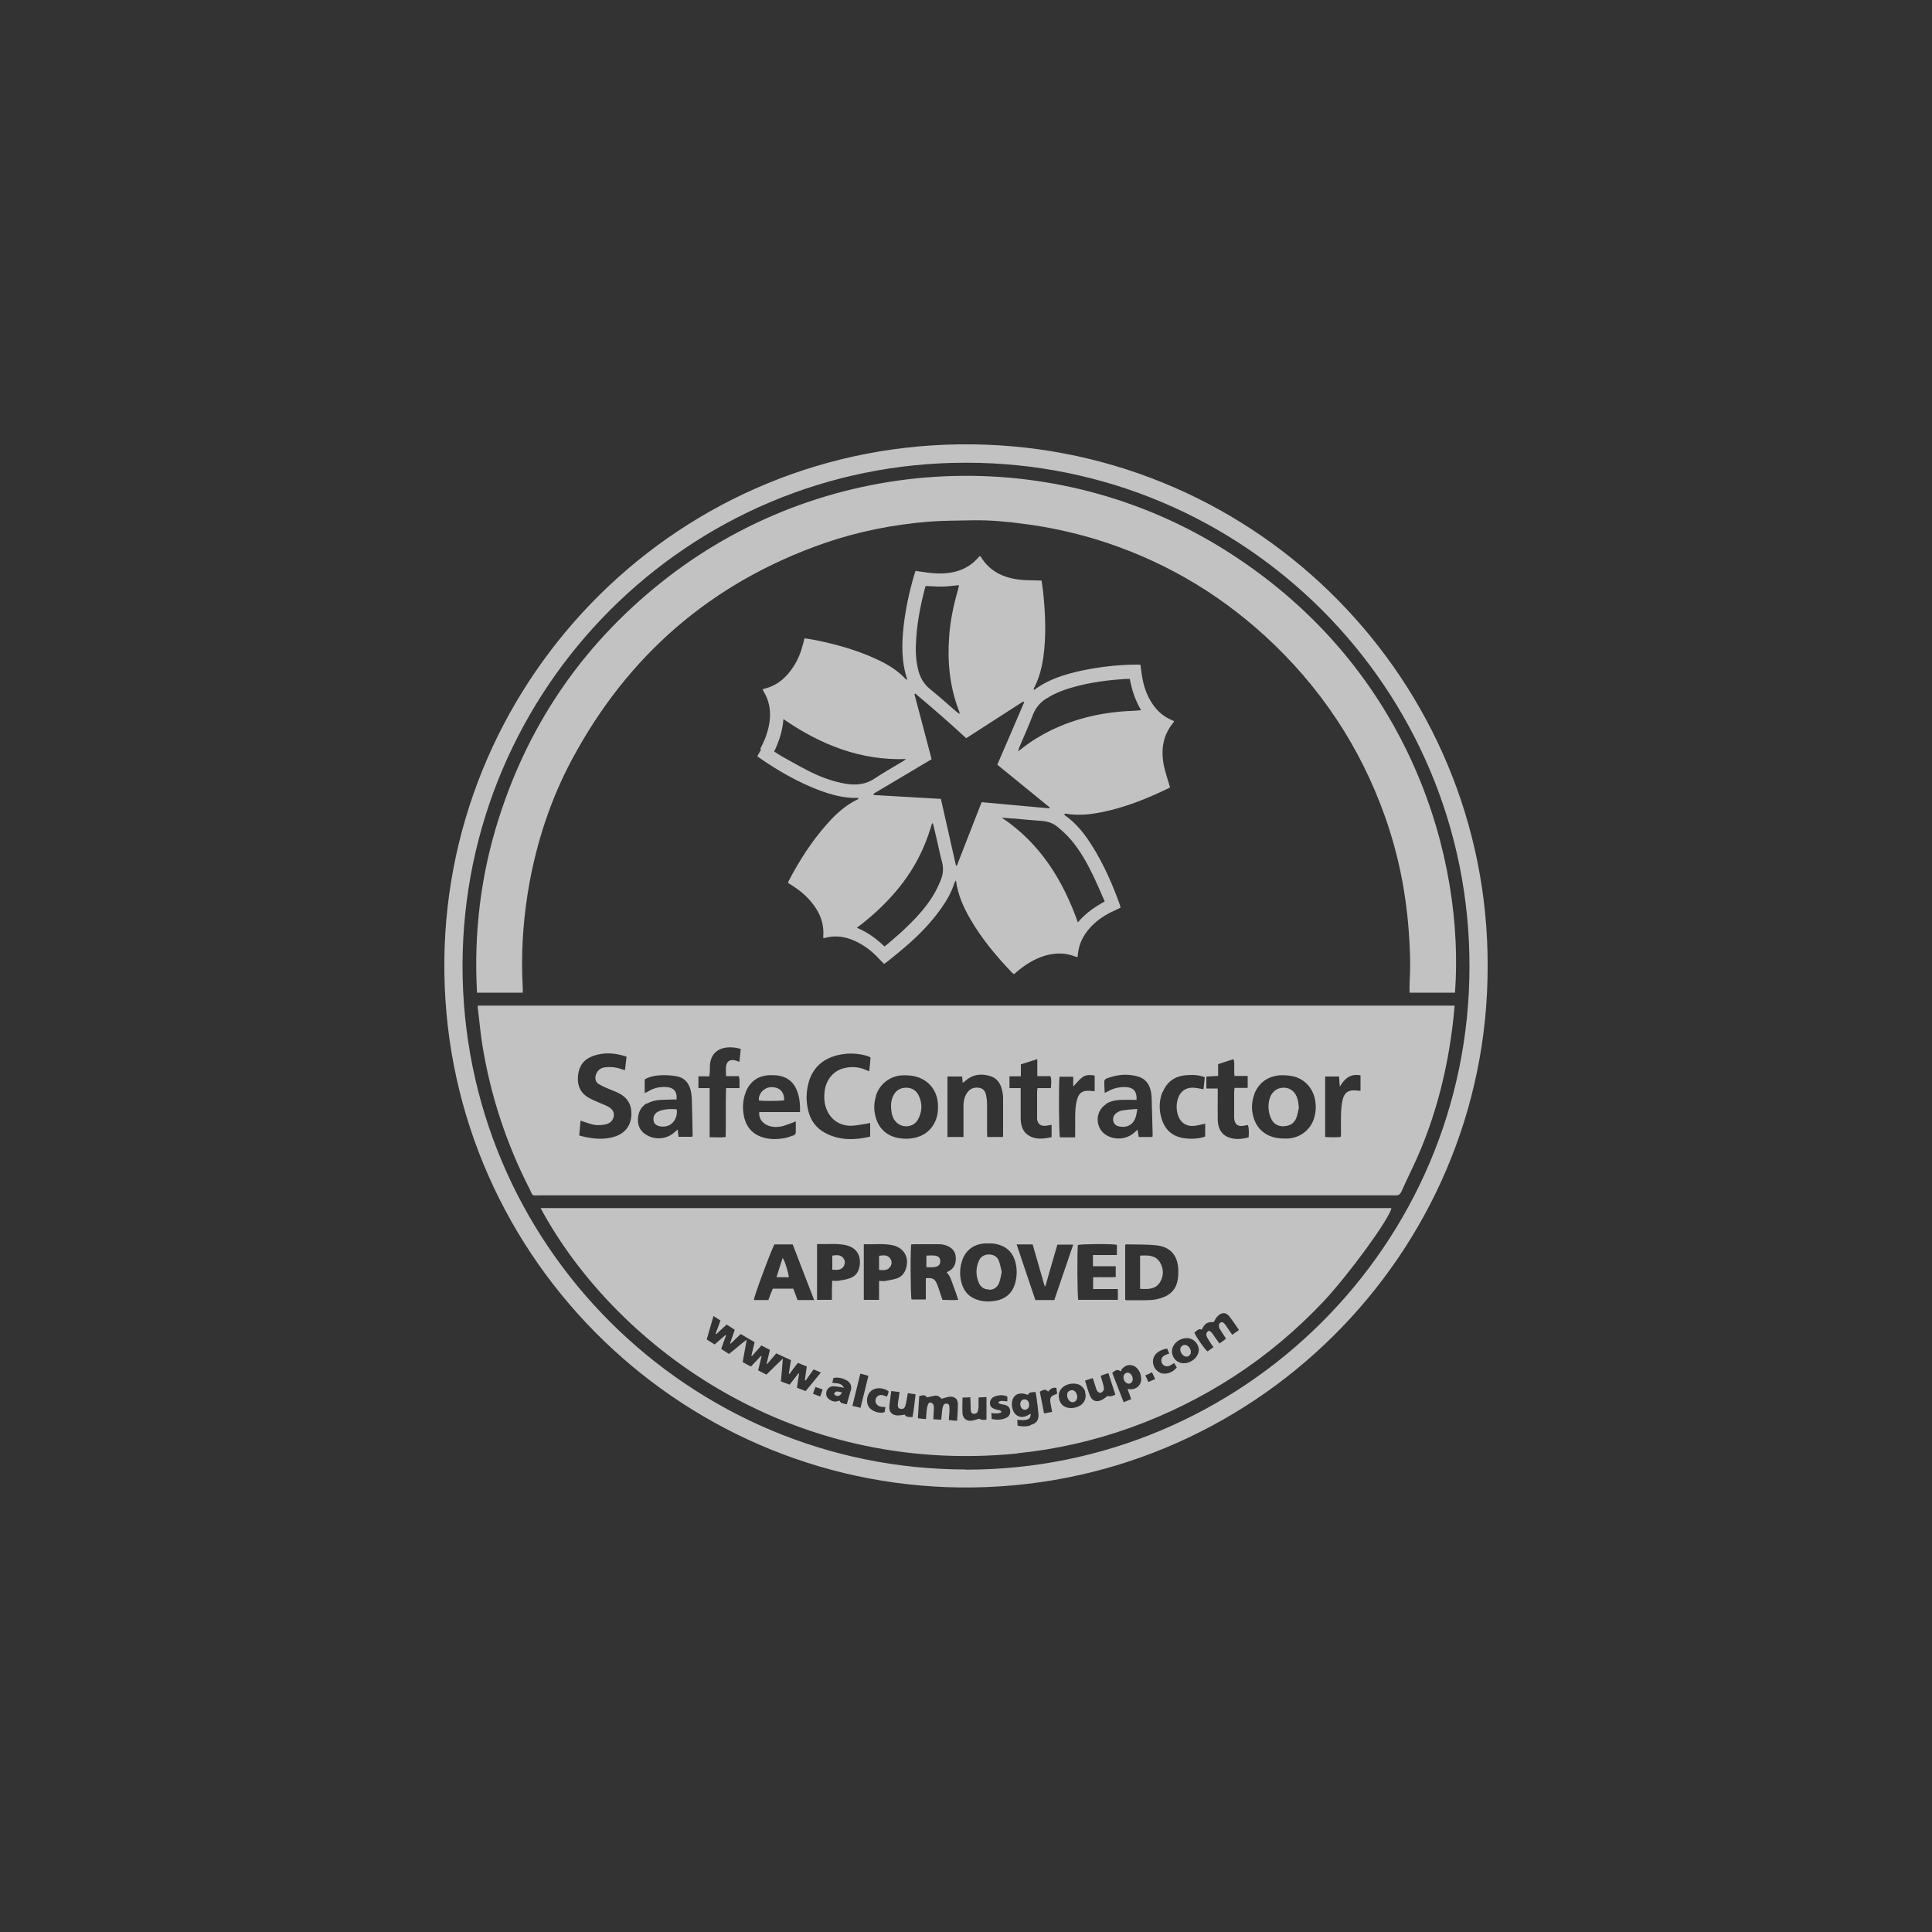 <?xml version="1.0" encoding="UTF-8"?><svg id="uuid-0af56d8e-dd48-4dbe-9a1c-ffbf76284333" xmlns="http://www.w3.org/2000/svg" width="100" height="100" viewBox="0 0 100 100"><rect x="0" y="0" width="100" height="100" fill="#333333" stroke="none"/><defs><style>.uuid-7e475e23-64e2-4f65-af56-a4e8303d62ae{fill:#fff;opacity:.7;stroke-width:0px;}</style></defs><path class="uuid-7e475e23-64e2-4f65-af56-a4e8303d62ae" d="M50.35,23c-15.14-.19-27.19,12.01-27.35,26.67-.17,15.05,11.98,27.17,26.71,27.32,15.02.16,27.33-12.04,27.29-27,.04-14.69-11.83-26.81-26.65-26.99ZM49.99,76.06c-14.29,0-26.08-11.62-26.05-26.12.04-14.31,11.65-26.01,26.09-25.99,14.43.01,26.05,11.73,26.03,26.07,0,14.47-11.79,26.06-26.07,26.05h0ZM24.73,52.17c.08.62.13,1.25.23,1.88.42,2.62,1.24,5.12,2.45,7.49.2.4.08.33.55.33h44.23c.17.02.28-.04.35-.2.33-.74.7-1.46,1.01-2.21.85-2.06,1.37-4.2,1.64-6.41.04-.32.07-.65.1-1H24.73v.13ZM68.59,55.72h.72c.01.16.02.32.04.53.25-.44.56-.69,1.07-.59v.8c-.08,0-.16-.01-.25-.02-.36-.03-.58.1-.67.46-.06.25-.08.51-.09.77-.01.33,0,.66,0,.99,0,.05,0,.11-.02.19-.26.02-.53.02-.8,0v-3.14h0ZM64.92,56.63c.23-.58.67-.9,1.28-.97.24-.02.49,0,.73.05.62.14,1.06.65,1.15,1.29.04.27.03.53-.04.8-.17.65-.71,1.09-1.38,1.13h-.21c-.79,0-1.37-.4-1.57-1.1-.12-.41-.1-.81.05-1.21ZM62.46,55.72c.19-.01.38-.02.59-.03v-.61c.27-.09.53-.17.8-.26.08.29,0,.57.05.87h.68v.62h-.68c-.01.1-.02.16-.02.23v1.21s0,.1,0,.14c.03.31.19.43.49.38.07-.01.14-.03.22-.04.07.2.05.41.04.64-.35.09-.7.13-1.04,0-.4-.16-.55-.5-.56-.91-.01-.45,0-.9,0-1.34v-.28h-.59v-.61h0ZM60.18,56.53c.23-.56.66-.85,1.26-.88.31-.02.61-.02.92.11-.02.2-.04.41-.07.62-.14-.03-.27-.05-.4-.07-.47-.07-.82.16-.94.62-.07.26-.06.53.02.79.13.4.46.61.88.55.17-.02.34-.07.53-.11v.66s-.08.04-.13.05c-.32.08-.66.09-.98.04-.55-.08-.94-.4-1.12-.93-.17-.49-.17-.98.02-1.46h0ZM57.22,57.16c.23-.16.5-.22.79-.23.26-.01.53,0,.82,0,.02-.43-.15-.63-.52-.66-.33-.02-.64.04-.93.2-.05.03-.11.05-.2.1-.01-.22-.03-.41-.02-.61,0-.05.06-.11.1-.13.53-.21,1.09-.27,1.64-.11.35.1.56.34.65.69.04.14.05.28.06.42.02.62.03,1.24.05,1.87,0,.05,0,.09-.01.15h-.71c-.02-.11-.04-.23-.06-.38-.04.04-.08.07-.11.1-.39.39-1,.47-1.48.2-.61-.34-.64-1.23-.05-1.61h-.01ZM54.84,55.73h.71v.51c.16-.17.29-.34.46-.47.18-.15.41-.14.65-.1v.81c-.1,0-.19-.02-.28-.02-.33-.02-.53.1-.62.42-.06.2-.09.41-.1.62-.02.36,0,.73-.01,1.09v.28h-.79c-.05-.18-.07-2.82-.02-3.13h0ZM52.26,55.71h.58v-.62c.28-.09.55-.17.85-.27v.88h.68c.07.21.04.4.02.62h-.69c0,.07-.02.11-.02.16v1.32s0,.08,0,.12c.03.26.19.38.46.35.08-.01.17-.03.29-.05v.64c-.4.08-.81.15-1.19-.09-.31-.19-.4-.52-.41-.86,0-.43,0-.86,0-1.3v-.29h-.58v-.62h0ZM49.03,55.72h.77c.01.11.02.21.03.33.05-.04.09-.07.13-.1.38-.34.83-.4,1.3-.25.42.13.58.49.64.89.02.11.02.23.02.35v1.66c0,.08,0,.16-.01.25h-.81c0-.09-.01-.17-.01-.26v-1.42c0-.14-.01-.28-.04-.42-.03-.22-.12-.4-.35-.44-.25-.05-.46.02-.61.21-.15.19-.21.42-.22.66,0,.41,0,.82,0,1.23v.44h-.83v-3.13h0ZM45.34,56.7c.2-.6.73-1.01,1.36-1.04.2-.01.41,0,.61.04.74.16,1.21.73,1.24,1.49,0,.15,0,.3-.02.44-.14.82-.76,1.31-1.63,1.31s-1.43-.45-1.6-1.21c-.08-.34-.06-.69.05-1.03ZM41.84,56.08c.2-.77.7-1.25,1.46-1.45.5-.13,1-.13,1.49,0,.05.01.11.03.16.05.03.01.05.03.11.06-.02.23-.04.46-.07.71-.09-.04-.16-.06-.22-.09-.34-.14-.7-.16-1.04-.08-.55.11-.95.56-1.04,1.15-.04.26-.04.53.03.8.17.63.65,1.03,1.3,1.04.28,0,.56-.07.84-.11.05,0,.1-.02.18-.04v.71c-.79.19-1.58.21-2.33-.19-.47-.25-.76-.65-.88-1.17-.11-.46-.11-.92.01-1.38h.01ZM38.6,56.52c.23-.56.65-.85,1.25-.87.14,0,.29,0,.43.02.5.08.84.37,1,.86.11.32.14.65.13,1.03h-2.11c-.04.29.13.56.43.69.25.1.51.1.77.04.16-.04.31-.11.47-.16.07-.02.13-.05.22-.09v.57c0,.08-.04.13-.12.16-.16.05-.31.11-.47.14-.32.06-.64.07-.96,0-.64-.14-1.02-.53-1.14-1.17-.08-.41-.05-.82.1-1.21h0ZM36.15,55.71h.57c0-.1.01-.17.02-.25,0-.13,0-.25.01-.38.05-.49.36-.8.85-.86.25-.03.49,0,.74.07-.02.23-.04.44-.07.67-.09-.03-.14-.05-.2-.07-.26-.07-.44.02-.49.29-.02.16,0,.32,0,.52h.66c.07.22.02.41.04.62h-.7c-.03.85,0,1.68-.02,2.53-.28.04-.54.01-.83.01v-2.54h-.58v-.61h0ZM33.48,57.13c.22-.13.47-.19.72-.2.2-.01.4-.01.59-.02h.23c.04-.39-.14-.61-.48-.64-.33-.03-.64.02-.94.19-.06.04-.12.07-.23.12v-.71c.22-.13.47-.19.74-.21.29-.02.58-.01.87.04.46.07.71.38.79.83.02.14.04.29.04.44.02.6.03,1.19.04,1.79,0,.02,0,.05-.02.08h-.71c-.01-.12-.03-.23-.04-.38-.05.05-.09.08-.13.11-.38.38-.99.46-1.46.19-.31-.17-.47-.43-.47-.79,0-.38.14-.68.47-.87h0ZM29.91,55.78c.02-.47.2-.85.64-1.06.18-.09.38-.14.58-.17.43-.07.86,0,1.3.14-.03.25-.05.46-.08.7-.09-.02-.17-.04-.23-.07-.25-.08-.51-.11-.77-.08-.28.02-.46.19-.52.44-.04.18.01.34.16.43.13.08.26.14.4.2.22.1.44.17.65.28.46.23.67.63.64,1.14-.04.55-.32.91-.83,1.09-.5.17-1.01.14-1.52.04-.11-.02-.21-.05-.35-.09.02-.25.05-.49.07-.77.09.03.15.06.22.08.18.05.36.13.55.15.17.02.35,0,.51-.03.23-.05.41-.19.44-.44.03-.25-.13-.4-.33-.5-.13-.07-.28-.12-.41-.18-.19-.08-.38-.16-.56-.26-.4-.23-.58-.59-.56-1.04h.01ZM52.67,75.22c2-.2,3.96-.65,5.86-1.33,1.89-.68,3.68-1.57,5.36-2.66,1.69-1.1,3.22-2.39,4.61-3.86,1.33-1.42,3.44-4.32,3.52-4.84H27.98c3.71,6.89,12.71,13.9,24.69,12.7h0ZM42.45,72.28c-.14-.05-.25-.09-.37-.14.04-.13.08-.23.13-.35.13.04.23.08.37.13-.04.13-.08.23-.13.37h0ZM44.03,71.98c-.06.23-.13.45-.2.71-.15-.05-.31-.02-.38-.2-.16.08-.32.07-.47-.02-.17-.1-.24-.23-.21-.41.03-.17.15-.29.34-.31.11,0,.23.02.35.04.06,0,.12.02.22.05-.13-.29-.38-.22-.6-.27.02-.09.04-.17.06-.25.25-.04.46.01.65.11.23.11.31.31.25.55h0ZM45.97,72.13c-.02.05-.04.1-.06.16-.18-.06-.35-.16-.51,0-.09.1-.11.22-.06.33.09.2.28.2.49.21-.02.1-.03.18-.04.26-.3.11-.74-.07-.86-.34-.11-.25-.05-.58.16-.76.23-.19.62-.18.9.02,0,.03,0,.07-.02.11h0ZM49.54,73.54c-.16-.01-.29-.02-.43-.04.01-.15.02-.28.03-.4,0-.1.01-.19,0-.28,0-.08-.03-.16-.13-.17-.09-.01-.16.03-.19.11-.02.07-.04.13-.05.2-.02.16-.03.33-.05.52-.14,0-.26-.01-.41-.02,0-.15.02-.28.02-.41,0-.1.02-.19,0-.28-.01-.06-.06-.13-.11-.16-.08-.04-.16,0-.19.09-.03.08-.05.16-.06.25-.02.16-.03.31-.04.5-.14-.01-.27-.02-.42-.04.02-.4.05-.77.07-1.15.25-.07.32-.05.4.07.14-.03.28-.07.41-.09.16-.02.27.07.34.16.17-.04.31-.1.46-.11.25,0,.38.13.39.38,0,.28-.02.55-.04.87h-.01ZM51.06,73.48c-.19.03-.32.01-.37-.05-.16.04-.29.1-.44.11-.24.01-.41-.14-.43-.37-.02-.26,0-.53,0-.83.12,0,.25-.01.4-.02.01.16.02.31.02.46,0,.08,0,.16.01.23.01.1.06.17.16.17.09,0,.17-.04.2-.13.02-.08.04-.17.04-.25v-.47c.14,0,.26-.01.41-.02v1.18ZM52.05,73.4c-.22.1-.46.1-.72.05,0-.1-.01-.19-.02-.31.26.04.43.02.53-.05-.04-.11-.15-.1-.23-.12-.27-.07-.37-.16-.37-.35s.14-.34.38-.38c.19-.04.29-.04.52.04v.25c-.16.02-.32-.09-.48.06.04.03.08.07.12.08.08.02.17.03.25.05.17.05.25.16.26.32,0,.17-.07.29-.22.35h0ZM53.34,73.78c-.22.06-.41.07-.67.01,0-.09-.01-.19-.02-.3.55.05.7-.02.7-.32-.34.22-.58.23-.79.03-.21-.21-.25-.64-.09-.88.15-.21.41-.25.73-.12.08-.17.23-.13.4-.15.02.1.04.2.05.29.04.29.08.58.1.86.02.32-.11.48-.42.56h.01ZM54.67,72.16c-.3.1-.35.19-.29.5.02.13.05.26.08.42-.15.03-.27.05-.42.08-.08-.39-.15-.76-.22-1.13.24-.13.31-.13.43,0,.11-.13.23-.24.43-.19.01.1.02.2.04.28-.02.02-.04.04-.05.04ZM57.33,72.26c-.13.08-.24.19-.37.23-.24.09-.44,0-.54-.24-.1-.25-.17-.5-.26-.79.15-.05.27-.09.4-.13.06.17.11.33.16.49.02.07.04.14.08.19s.13.1.17.08c.06-.02.14-.08.16-.15.02-.08,0-.17-.02-.25-.04-.15-.09-.3-.14-.48.13-.05.25-.09.4-.14.13.39.24.76.36,1.12-.2.09-.33.11-.4.05h0ZM59.44,71.54c-.05-.13-.1-.23-.16-.35.13-.05.23-.1.35-.16.05.11.1.22.16.35-.13.05-.23.11-.37.16h0ZM60.05,71.05c-.25-.1-.4-.38-.37-.65.04-.31.31-.53.73-.6.04.08.07.17.11.26-.08.03-.16.05-.22.08-.17.08-.23.25-.16.41.07.15.23.21.4.14.08-.04.15-.09.24-.14.04.08.09.16.13.23-.22.28-.59.39-.86.28h0ZM62.2,68.83c.16-.34.29-.41.62-.4.07-.11.12-.23.21-.31.22-.22.44-.2.62.04.16.21.31.43.48.68-.12.08-.22.16-.35.25-.07-.1-.13-.19-.19-.28-.05-.07-.1-.14-.15-.22-.1-.14-.18-.18-.26-.14-.1.05-.12.19-.04.34.1.16.2.32.32.5-.11.08-.21.16-.34.25-.08-.11-.14-.2-.21-.29-.07-.1-.13-.2-.21-.29-.05-.05-.11-.11-.18-.05-.05.04-.09.12-.08.17,0,.08.05.16.09.23.08.14.18.28.28.42-.11.08-.22.15-.31.22-.15-.12-.57-.72-.68-.97.11-.08.2-.24.39-.16h-.01ZM62.05,69.87c0,.35-.38.7-.79.69-.34,0-.6-.28-.6-.62,0-.36.37-.68.77-.68.34,0,.61.28.62.61ZM58.23,64.44s.03-.03.04-.03c.53.01,1.07-.01,1.6.05.72.08,1.09.53,1.12,1.26,0,.19,0,.38-.04.56-.08.44-.35.73-.77.88-.2.07-.41.12-.62.13-.41.02-.82.01-1.22.01-.03,0-.06-.01-.1-.02v-2.85h0ZM58.03,70.92c.2-.33.71-.41.96.1.05.1.07.23.08.34.01.32-.23.55-.55.55-.04,0-.08-.01-.16-.02.07.19.13.35.19.53-.13.05-.25.1-.39.16-.2-.52-.4-1.02-.59-1.52.2-.17.29-.19.43-.08.01-.02.04-.03.04-.05ZM55.78,64.44c.16-.05,1.72-.07,2.03-.01v.53h-1.24v.58h1.18v.56c-.38.02-.77,0-1.17.01v.61h1.28v.56h-2.05c-.05-.17-.06-2.47-.02-2.85ZM56.16,72.04c.08.26.01.5-.18.66-.14.11-.34.18-.55.18-.32,0-.55-.17-.61-.48-.07-.31.06-.56.35-.7.15-.07.31-.1.48-.08.25.02.44.17.52.41h0ZM53.45,64.41c.2.71.41,1.43.62,2.16h.04c.2-.71.41-1.43.62-2.15h.82c-.33.97-.65,1.91-.98,2.87h-.98c-.32-.94-.64-1.9-.97-2.88h.84ZM49.75,65.44c.13-.64.57-1.04,1.22-1.08h.21c.13,0,.25,0,.37.03.55.11.89.44,1.02.99.07.31.07.62,0,.94-.13.57-.48.91-1.05,1.01-.29.05-.6.05-.89-.04-.48-.14-.77-.47-.88-.96-.07-.29-.07-.59-.01-.89h0ZM47.18,64.41s.08-.01.13-.01h1.28c.13,0,.25.02.37.06.29.1.49.29.51.61.02.31-.07.58-.37.73-.03.01-.05.03-.1.06.19.19.25.44.34.68.09.23.17.47.26.74-.29.02-.55.01-.82,0-.07-.2-.13-.38-.19-.57-.03-.08-.05-.16-.09-.25-.12-.27-.22-.33-.58-.3v1.1h-.74c-.05-.16-.07-2.59-.01-2.87h0ZM47.39,72.17c-.02.2-.05.4-.07.59-.02.19-.05.37-.09.59-.17-.02-.32.03-.4-.13-.14.02-.28.05-.41.04-.26-.02-.4-.19-.39-.44.02-.26.07-.53.1-.82.14.02.28.03.43.05-.02.17-.04.33-.07.48,0,.06-.02.13-.02.19,0,.09.02.17.13.2.1.03.21-.01.25-.13.04-.11.06-.23.08-.34.02-.11.04-.21.06-.34.14.02.26.04.41.06ZM44.71,64.4c.5.02.99-.05,1.48.05.59.13.88.61.71,1.19-.07.24-.22.43-.45.52-.2.07-.41.1-.61.14-.1.02-.2,0-.34,0v.98h-.79v-2.89ZM44.95,71.21c-.14.56-.27,1.09-.41,1.66-.14-.04-.27-.07-.42-.1.14-.56.27-1.1.41-1.67.16.04.28.07.41.11ZM42.29,64.39c.5.02.98-.04,1.45.05.67.13.85.64.74,1.15-.05.26-.21.47-.46.56-.19.08-.41.1-.61.14-.1.02-.2,0-.34,0,0,.17,0,.34-.01.5v.49h-.77v-2.89h0ZM40.07,64.41h.96c.36.94.73,1.89,1.11,2.88h-.86c-.07-.19-.14-.39-.22-.59h-1.06c-.08.19-.16.38-.23.59h-.75c0-.17.82-2.39,1.06-2.88h0ZM36.92,68.11c.14.09.25.16.37.24-.08.23-.17.46-.25.68l.04.02c.17-.16.34-.32.53-.49.14.09.28.17.42.27-.08.24-.16.47-.24.7.01,0,.02.01.03.02.17-.17.34-.33.52-.5.24.14.47.28.72.42-.06.23-.11.47-.17.7.01,0,.02.01.03.02.16-.18.32-.36.49-.55.15.08.29.15.44.23-.06.24-.11.47-.17.71.01,0,.02.02.03.02.15-.18.31-.36.47-.55.25.12.5.23.76.35-.04.24-.08.47-.11.7.01,0,.02.01.03.02.14-.19.28-.38.44-.58.15.06.3.13.46.19-.04.25-.07.47-.1.71.01,0,.02.01.04.02.13-.19.27-.38.41-.58.13.05.24.1.38.16-.27.33-.52.64-.79.96-.15-.06-.29-.11-.45-.17.04-.26.07-.5.11-.74-.01,0-.02-.01-.03-.01-.15.19-.29.38-.46.59-.14-.05-.29-.11-.45-.17.03-.38.07-.75.1-1.18-.31.3-.58.56-.85.83-.14-.08-.28-.14-.43-.22.06-.25.12-.49.18-.73-.01,0-.02-.01-.03-.02-.17.18-.34.36-.52.55-.14-.07-.28-.14-.43-.23.07-.37.13-.74.21-1.16-.34.25-.61.51-.92.74-.14-.09-.26-.17-.4-.26.08-.24.16-.46.25-.69-.01-.01-.02-.02-.03-.03-.18.16-.37.32-.56.49-.13-.08-.26-.17-.41-.26.11-.4.23-.79.35-1.21h0ZM39.39,38.8c-.06.11-.12.22-.19.34.04.03.06.06.1.08.95.66,1.96,1.24,3.04,1.66.66.25,1.33.44,2.05.42.02,0,.04.02.05.03-.02.02-.02.04-.04.04-.64.31-1.15.77-1.61,1.3-.79.89-1.42,1.88-1.97,2.93-.01.02-.02.06-.03.1.08.05.15.1.22.14.4.25.75.55,1.04.92.31.39.52.83.56,1.33.02.16,0,.31,0,.46.04,0,.05.01.07,0,.65-.18,1.25-.04,1.82.28.42.23.77.54,1.09.89.05.06.11.11.17.17.07-.05.14-.09.2-.14.37-.3.73-.59,1.09-.91.62-.55,1.19-1.15,1.67-1.83.29-.41.53-.83.68-1.31.01-.04.04-.07.08-.13.1.76.4,1.41.76,2.03.59,1.01,1.34,1.91,2.15,2.75.02.03.06.05.1.07.08-.07.15-.13.22-.19.4-.32.83-.59,1.33-.75.55-.17,1.1-.18,1.64.04.02.01.05.01.09.02.01-.05.02-.09.02-.13.06-.66.38-1.18.85-1.61.34-.31.72-.53,1.13-.71.08-.04.16-.07.23-.11-.01-.05-.02-.1-.03-.13-.38-1.06-.83-2.09-1.43-3.05-.38-.61-.82-1.18-1.42-1.6-.02-.01-.02-.04-.04-.05.02-.01.03-.02.04-.03h.07c.62.1,1.22.04,1.83-.08,1.19-.24,2.3-.68,3.4-1.21.05-.02.11-.06.14-.08-.11-.39-.24-.75-.32-1.13-.16-.82-.05-1.58.51-2.24,0-.01,0-.03.02-.05-.03-.02-.07-.04-.1-.05-.46-.19-.8-.5-1.06-.91-.26-.4-.41-.85-.49-1.32-.04-.21-.06-.42-.09-.64-.06,0-.11-.01-.15-.01-.97,0-1.93.11-2.89.31-.86.19-1.71.44-2.43.98-.01,0-.02,0-.07.01.02-.05.04-.1.05-.13.25-.48.38-1,.46-1.53.16-1.14.11-2.28-.01-3.42-.02-.2-.06-.4-.08-.57-.41-.02-.79,0-1.16-.05-.83-.1-1.54-.44-1.99-1.19,0-.01-.02-.01-.04-.02-.01,0-.03.01-.04.02-.57.68-1.33.9-2.18.87-.37-.01-.73-.08-1.1-.13,0,0-.02.01-.02.02-.02.07-.05.15-.07.22-.25.86-.44,1.74-.54,2.63-.1.92-.12,1.84.2,2.78-.05-.04-.08-.04-.1-.06-.43-.46-.95-.77-1.52-1.03-1.06-.49-2.17-.79-3.31-1.01-.13-.02-.26-.04-.4-.06-.03.11-.05.19-.07.28-.11.43-.27.84-.52,1.21-.37.57-.86.98-1.54,1.13-.01,0-.02.02-.03.04.01.02.03.05.04.08.3.49.39,1.02.31,1.59-.07.49-.24.94-.47,1.37v.02ZM48.7,45.54c-.12.29-.26.59-.43.86-.39.62-.89,1.16-1.42,1.66-.29.28-.6.53-.9.8-.05.04-.1.07-.17.13-.41-.4-.86-.73-1.43-.97.64-.48,1.19-.97,1.7-1.52.52-.56.97-1.16,1.34-1.82.37-.65.64-1.34.85-2.06.02,0,.04,0,.05,0,.07.28.13.56.2.84.09.38.16.76.26,1.12.09.32.08.64-.05.95h0ZM55.41,43.44c.51.59.88,1.27,1.21,1.96.19.4.37.82.56,1.26-.53.29-.99.61-1.39,1.08-.79-2.22-1.97-4.1-3.94-5.42.22.02.44.04.67.05.46.04.92.09,1.39.12.31.02.59.11.83.31.23.19.46.4.67.64ZM54.16,36.16c.44-.29.94-.47,1.45-.61.87-.24,1.76-.35,2.65-.41h.22c.1.57.28,1.1.58,1.62-.14.01-.26.02-.37.03-1.49.05-2.92.35-4.27,1-.53.26-1.03.56-1.5.93-.06.05-.13.1-.23.17.04-.1.05-.16.07-.21.24-.56.49-1.13.71-1.7.14-.35.37-.62.68-.82ZM47.41,33.29c.04-.97.22-1.92.47-2.86,0-.03.02-.06.04-.1.31.01.59.04.87.03.28,0,.55-.05.85-.07-.02.07-.03.14-.05.22-.23.79-.4,1.59-.46,2.41-.1,1.31.02,2.59.49,3.83.02.05.04.1.05.16,0,0,0,.01-.01.04-.05-.04-.1-.07-.14-.1-.46-.4-.92-.81-1.4-1.2-.3-.25-.48-.56-.58-.92-.12-.47-.16-.95-.13-1.43h0ZM48.22,39.3c-.29-1.12-.59-2.24-.89-3.37.02-.01.03-.02.05-.03.89.75,1.77,1.51,2.63,2.31.99-.64,1.97-1.27,2.95-1.9.02.01.03.02.05.04-.46,1.07-.92,2.15-1.39,3.23.89.73,1.8,1.47,2.71,2.21,0,.02-.01.04-.02.05-1.16-.11-2.32-.21-3.5-.32-.43,1.09-.85,2.18-1.28,3.28-.02,0-.03,0-.05,0-.26-1.15-.52-2.3-.78-3.45-1.16-.07-2.32-.13-3.48-.2,0-.02,0-.05,0-.07,1-.59,2-1.19,3.01-1.79h0ZM40.55,37.22c1.93,1.33,3.99,2.15,6.35,2.07-.06.04-.12.08-.19.13-.48.29-.97.56-1.43.87-.47.32-.97.36-1.49.28-.66-.11-1.28-.34-1.87-.63-.49-.25-.97-.52-1.45-.79-.13-.07-.25-.16-.4-.25.25-.52.43-1.05.48-1.67ZM63.55,28.56c-8.91-5.68-20.57-5.18-29,1.33-4.2,3.25-7.12,7.4-8.73,12.46-.94,2.94-1.3,5.95-1.13,9.03h2.36c0-.08.02-.12.01-.17-.01-.26-.02-.52-.03-.78-.04-1.58.09-3.15.37-4.7.41-2.24,1.12-4.39,2.2-6.41,2.9-5.42,7.24-9.17,13.05-11.2,1.76-.61,3.58-.97,5.44-1.12.77-.06,1.54-.05,2.31-.07.88-.01,1.76.07,2.63.19,1.25.16,2.48.43,3.68.79,3.3,1.01,6.22,2.68,8.77,5.01,2.85,2.61,4.93,5.73,6.22,9.38.66,1.88,1.06,3.82,1.21,5.81.07.91.11,1.82.05,2.74-.01.17,0,.34,0,.53h2.35c.5-6.82-2.2-16.74-11.76-22.82h0ZM66.43,58.29c.3,0,.54-.12.66-.41.08-.19.1-.39.14-.55-.02-.17-.03-.31-.07-.44-.1-.38-.39-.61-.75-.59-.35.01-.62.25-.71.62-.08.33-.05.66.09.97.12.28.34.4.64.41ZM46.28,57.94c.26.46.95.48,1.22.03.23-.4.26-.84.05-1.27-.13-.27-.36-.4-.65-.4-.29,0-.52.13-.65.39-.1.18-.13.37-.13.55,0,.26.04.49.15.7h0ZM40.59,56.94c0-.43-.23-.66-.64-.67-.37-.01-.71.32-.67.69.26.04,1.13.03,1.3-.01h0ZM34.17,58.3c.58.1.92-.38.86-.88-.28-.03-.56-.02-.83.06-.07.02-.14.06-.21.1-.14.11-.19.26-.16.44.03.16.15.24.34.28ZM57.87,58.29c.36.1.74,0,.9-.43.05-.13.06-.27.1-.46-.31.02-.56.04-.8.08-.11.02-.24.08-.33.17-.22.2-.14.57.13.64h0ZM60.04,66.37c.2-.33.2-.7,0-1.03-.23-.38-.62-.37-1.03-.35v1.72c.4.02.79.04,1.03-.34ZM51.19,66.76c.25,0,.43-.13.52-.35.07-.18.1-.38.14-.58-.05-.2-.08-.39-.15-.57-.08-.22-.27-.32-.5-.33-.24,0-.43.1-.53.32-.17.38-.17.78,0,1.16.1.22.28.34.53.33h0ZM48.37,65.58c.2-.02.3-.13.3-.3s-.1-.28-.3-.29c-.13-.02-.26,0-.42,0v.6c.15,0,.29.01.42,0h0ZM40.51,65.11c-.11.33-.21.65-.32,1h.64c-.02-.24-.21-.86-.32-1ZM46.09,65.55c.08-.13.08-.29-.02-.42-.14-.19-.35-.16-.57-.13v.73c.23.02.45.04.58-.17h0ZM43.67,65.54c.08-.14.08-.29-.02-.42-.15-.19-.35-.16-.57-.13v.73c.23.01.46.04.59-.18ZM53.03,72.43c-.13,0-.22.1-.22.25s.1.28.22.29c.14,0,.24-.1.24-.26s-.1-.28-.25-.28ZM58.42,71.62c.12,0,.21-.1.21-.24,0-.17-.13-.34-.27-.33-.12,0-.21.11-.21.24,0,.17.13.33.28.33h0ZM61.41,70.22c.13,0,.23-.11.23-.25,0-.17-.16-.36-.31-.36-.13,0-.24.11-.24.24,0,.18.17.38.33.37h0ZM55.3,72.02c-.08.08-.09.26-.01.4,0,0,0,.01.01.02.07.11.17.16.28.13.11-.04.17-.13.18-.25,0-.14-.08-.31-.2-.35-.1-.04-.19,0-.26.06ZM43.29,72.02s-.1.07-.12.11c0,.02.05.09.1.11.13.04.23,0,.31-.17-.11-.02-.2-.05-.29-.05h0Z"/></svg>